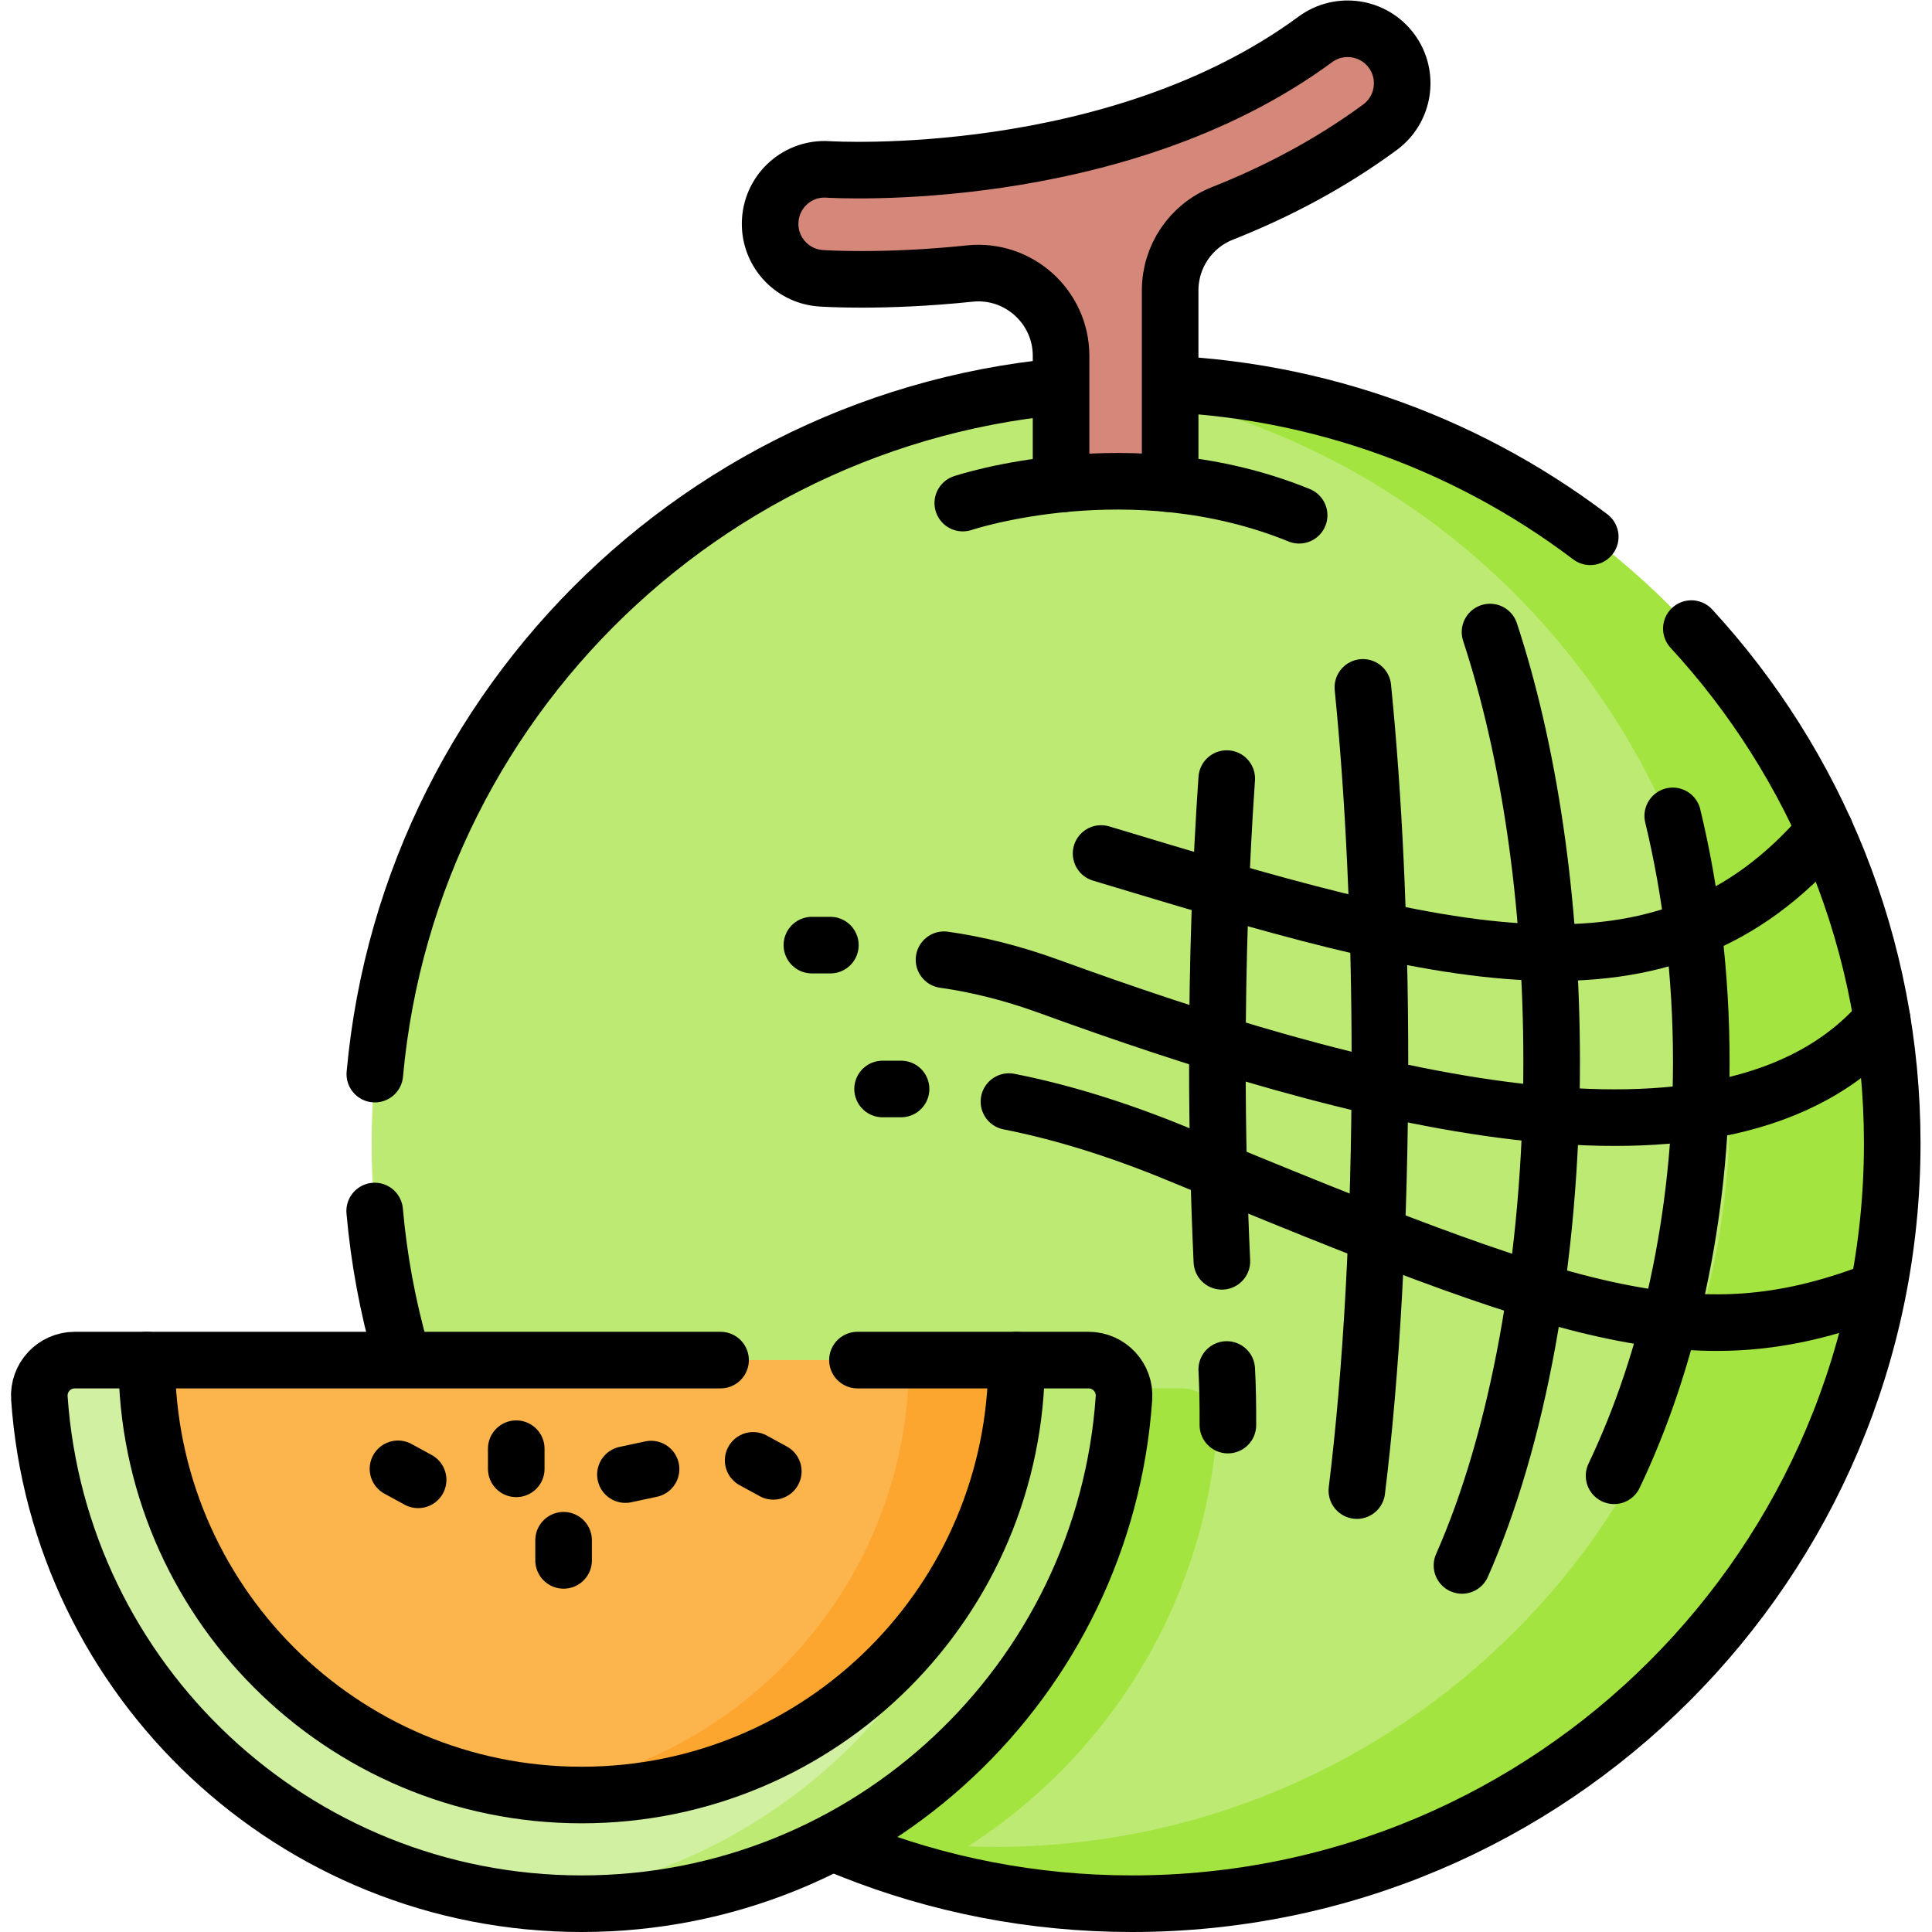 <?xml version="1.0" encoding="UTF-8" standalone="no"?>
<!-- Created with Inkscape (http://www.inkscape.org/) -->

<svg
   version="1.1"
   id="svg6201"
   xml:space="preserve"
   width="682.667"
   height="682.667"
   viewBox="0 0 682.667 682.667"
   xmlns="http://www.w3.org/2000/svg"
   xmlns:svg="http://www.w3.org/2000/svg"><defs
     id="defs6205"><clipPath
       clipPathUnits="userSpaceOnUse"
       id="clipPath6215"><path
         d="M 0,512 H 512 V 0 H 0 Z"
         id="path6213" /></clipPath></defs><g
     id="g6207"
     transform="matrix(1.333,0,0,-1.333,0,682.667)"><g
       id="g6209"><g
         id="g6211"
         clip-path="url(#clipPath6215)"><g
           id="g6217"
           transform="translate(318.935,130.265)"><path
             d="m 0,0 c -3.42,-49.58 -31.92,-92.25 -72.9,-115.43 -62.91,17.45 -113.44,64.65 -135.5,125.49 H -9.38 C -3.93,10.06 0.38,5.439 0,0"
             style="fill:#a3e440;fill-opacity:1;fill-rule:nonzero;stroke:none"
             id="path6219" /></g><g
           id="g6221"
           transform="translate(501.586,209.035)"><path
             d="m 0,0 c 0,-111.305 -90.23,-201.535 -201.535,-201.535 -111.304,0 -201.535,90.23 -201.535,201.535 0,111.305 90.231,201.535 201.535,201.535 C -90.23,201.535 0,111.305 0,0"
             style="fill:#bcea73;fill-opacity:1;fill-rule:nonzero;stroke:none"
             id="path6223" /></g><g
           id="g6225"
           transform="translate(322.67,134.03)"><path
             d="m 0,0 c -3.58,-51.92 -34.66,-96.271 -78.78,-118.591 -63.2,18.291 -113.6,66.691 -134.68,128.66 H -9.38 C -3.93,10.069 0.38,5.439 0,0"
             style="fill:#a3e440;fill-opacity:1;fill-rule:nonzero;stroke:none"
             id="path6227" /></g><g
           id="g6229"
           transform="translate(501.582,209.03)"><path
             d="m 0,0 c 0,-111.3 -90.23,-201.53 -201.53,-201.53 -34.94,0 -67.81,8.9 -96.46,24.55 18.96,-6.161 39.2,-9.49 60.22,-9.49 107.5,0 194.65,87.14 194.65,194.65 0,99.009 -73.93,180.75 -169.59,193.049 3.7,0.21 7.43,0.311 11.18,0.311 C -90.23,201.54 0,111.31 0,0"
             style="fill:#a3e440;fill-opacity:1;fill-rule:nonzero;stroke:none"
             id="path6231" /></g><g
           id="g6233"
           transform="translate(99.319,191.115)"><path
             d="m 0,0 c 9.069,-102.908 95.469,-183.615 200.733,-183.615 111.305,0 201.535,90.23 201.535,201.535 0,52.644 -20.194,100.567 -53.247,136.465"
             style="fill:none;stroke:#000000;stroke-width:15;stroke-linecap:round;stroke-linejoin:round;stroke-miterlimit:10;stroke-dasharray:none;stroke-opacity:1"
             id="path6235" /></g><g
           id="g6237"
           transform="translate(421.539,369.838)"><path
             d="m 0,0 c -33.781,25.562 -75.86,40.732 -121.487,40.732 -105.111,0 -191.412,-80.472 -200.694,-183.166"
             style="fill:none;stroke:#000000;stroke-width:15;stroke-linecap:round;stroke-linejoin:round;stroke-miterlimit:10;stroke-dasharray:none;stroke-opacity:1"
             id="path6239" /></g><g
           id="g6241"
           transform="translate(365.805,478.4)"><path
             d="m 0,0 c -13.291,-9.778 -27.548,-17.212 -41.797,-22.85 -8.351,-3.312 -13.828,-11.404 -13.828,-20.393 v -46.806 c 0,-1.536 -0.24,-3.023 -0.689,-4.41 -10.058,0.948 -19.416,0.698 -27.419,-0.05 -0.529,1.537 -0.808,3.173 -0.808,4.869 v 29.026 c 0,13.01 -11.265,23.187 -24.206,21.831 -11.753,-1.228 -21.681,-1.537 -28.655,-1.537 -6.246,0 -10.108,0.24 -10.816,0.29 -7.963,0.558 -13.969,7.463 -13.41,15.425 0.548,7.962 7.433,13.978 15.395,13.419 0.758,-0.049 76.02,-4.588 129.091,34.473 6.436,4.73 15.485,3.354 20.215,-3.072 C 7.802,13.789 6.425,4.739 0,0"
             style="fill:#d5887a;fill-opacity:1;fill-rule:nonzero;stroke:none"
             id="path6243" /></g><g
           id="g6245"
           transform="translate(309.491,383.941)"><path
             d="m 0,0 c 0.449,1.387 0.688,2.874 0.688,4.41 v 46.806 c 0,8.989 5.478,17.081 13.829,20.394 14.249,5.637 28.506,13.071 41.797,22.849 6.425,4.739 7.802,13.789 3.073,20.215 -4.73,6.425 -13.779,7.802 -20.215,3.073 C -13.899,78.684 -89.161,83.224 -89.919,83.273 c -7.962,0.56 -14.847,-5.457 -15.395,-13.419 -0.559,-7.962 5.447,-14.867 13.41,-15.425 0.708,-0.05 4.57,-0.29 10.816,-0.29 6.974,0 16.901,0.309 28.655,1.537 12.941,1.356 24.206,-8.821 24.206,-21.831 V 4.819 c 0,-1.696 0.279,-3.332 0.808,-4.869"
             style="fill:none;stroke:#000000;stroke-width:15;stroke-linecap:round;stroke-linejoin:round;stroke-miterlimit:10;stroke-dasharray:none;stroke-opacity:1"
             id="path6247" /></g><g
           id="g6249"
           transform="translate(255.212,378.772)"><path
             d="M 0,0 C 0,0 44.58,14.956 89.16,-3.226"
             style="fill:none;stroke:#000000;stroke-width:15;stroke-linecap:round;stroke-linejoin:round;stroke-miterlimit:10;stroke-dasharray:none;stroke-opacity:1"
             id="path6251" /></g><g
           id="g6253"
           transform="translate(291.874,285.886)"><path
             d="M 0,0 C 90.388,-27.312 148.917,-44.435 191.91,6.087"
             style="fill:none;stroke:#000000;stroke-width:15;stroke-linecap:round;stroke-linejoin:round;stroke-miterlimit:10;stroke-dasharray:none;stroke-opacity:1"
             id="path6255" /></g><g
           id="g6257"
           transform="translate(250.236,257.727)"><path
             d="m 0,0 c 8.671,-1.216 17.93,-3.476 27.765,-7.052 78.683,-28.612 179.321,-57.012 220.939,-8.911"
             style="fill:none;stroke:#000000;stroke-width:15;stroke-linecap:round;stroke-linejoin:round;stroke-miterlimit:10;stroke-dasharray:none;stroke-opacity:1"
             id="path6259" /></g><g
           id="g6261"
           transform="translate(267.448,220.122)"><path
             d="m 0,0 c 13.449,-2.649 28.414,-7.133 45.018,-14.003 103.405,-42.789 136.3,-54.476 184.09,-36.383"
             style="fill:none;stroke:#000000;stroke-width:15;stroke-linecap:round;stroke-linejoin:round;stroke-miterlimit:10;stroke-dasharray:none;stroke-opacity:1"
             id="path6263" /></g><g
           id="g6265"
           transform="translate(427.853,120.934)"><path
             d="m 0,0 c 14.5,30.425 23.12,68.441 23.12,109.694 0,23 -2.683,44.993 -7.566,65.229"
             style="fill:none;stroke:#000000;stroke-width:15;stroke-linecap:round;stroke-linejoin:round;stroke-miterlimit:10;stroke-dasharray:none;stroke-opacity:1"
             id="path6267" /></g><g
           id="g6269"
           transform="translate(394.97,344.586)"><path
             d="m 0,0 c 10.215,-31.099 16.337,-70.759 16.337,-113.958 0,-52.848 -9.163,-100.399 -23.771,-133.458"
             style="fill:none;stroke:#000000;stroke-width:15;stroke-linecap:round;stroke-linejoin:round;stroke-miterlimit:10;stroke-dasharray:none;stroke-opacity:1"
             id="path6271" /></g><g
           id="g6273"
           transform="translate(323.893,177.784)"><path
             d="m 0,0 c -0.777,16.715 -1.195,34.459 -1.195,52.844 0,26.801 0.888,52.239 2.482,75.116"
             style="fill:none;stroke:#000000;stroke-width:15;stroke-linecap:round;stroke-linejoin:round;stroke-miterlimit:10;stroke-dasharray:none;stroke-opacity:1"
             id="path6275" /></g><g
           id="g6277"
           transform="translate(361.266,329.92)"><path
             d="m 0,0 c 2.859,-28.498 4.522,-62.62 4.522,-99.292 0,-43.042 -2.292,-82.571 -6.117,-113.619"
             style="fill:none;stroke:#000000;stroke-width:15;stroke-linecap:round;stroke-linejoin:round;stroke-miterlimit:10;stroke-dasharray:none;stroke-opacity:1"
             id="path6279" /></g><g
           id="g6281"
           transform="translate(325.18,149.108)"><path
             d="M 0,0 C 0.229,-4.031 0.33,-9.713 0.304,-14.738"
             style="fill:none;stroke:#000000;stroke-width:15;stroke-linecap:round;stroke-linejoin:round;stroke-miterlimit:10;stroke-dasharray:none;stroke-opacity:1"
             id="path6283" /></g><g
           id="g6285"
           transform="translate(288.554,151.598)"><path
             d="m 0,0 c 5.454,0 9.759,-4.627 9.384,-10.067 -5.169,-74.886 -67.553,-134.03 -143.751,-134.03 -76.198,0 -138.582,59.144 -143.75,134.03 -0.376,5.44 3.93,10.067 9.384,10.067 z"
             style="fill:#d2f0a2;fill-opacity:1;fill-rule:nonzero;stroke:none"
             id="path6287" /></g><g
           id="g6289"
           transform="translate(269.476,151.598)"><path
             d="m 0,0 c 0,-63.672 -51.617,-115.288 -115.289,-115.288 -63.672,0 -115.289,51.616 -115.289,115.288 z"
             style="fill:#fcb44d;fill-opacity:1;fill-rule:nonzero;stroke:none"
             id="path6291" /></g><g
           id="g6293"
           transform="translate(269.479,151.599)"><path
             d="m 0,0 c 0,-63.669 -51.618,-115.286 -115.296,-115.286 -4.822,0 -9.57,0.301 -14.242,0.874 56.957,7.013 101.045,55.565 101.045,114.412 z"
             style="fill:#fca62f;fill-opacity:1;fill-rule:nonzero;stroke:none"
             id="path6295" /></g><g
           id="g6297"
           transform="translate(297.935,141.531)"><path
             d="m 0,0 c -5.17,-74.884 -67.551,-134.031 -143.751,-134.031 -5.076,0 -10.096,0.262 -15.041,0.78 69.225,7.173 123.889,63.358 128.711,133.251 0.376,5.442 -3.929,10.067 -9.382,10.067 H -9.381 C -3.929,10.067 0.376,5.442 0,0"
             style="fill:#bcea73;fill-opacity:1;fill-rule:nonzero;stroke:none"
             id="path6299" /></g><g
           id="g6301"
           transform="translate(191.002,151.598)"><path
             d="m 0,0 h -171.182 c -5.454,0 -9.759,-4.627 -9.383,-10.067 5.168,-74.886 67.552,-134.03 143.75,-134.03 76.198,0 138.582,59.144 143.751,134.03 C 107.311,-4.627 103.005,0 97.552,0 H 36.29"
             style="fill:none;stroke:#000000;stroke-width:15;stroke-linecap:round;stroke-linejoin:round;stroke-miterlimit:10;stroke-dasharray:none;stroke-opacity:1"
             id="path6303" /></g><g
           id="g6305"
           transform="translate(269.476,151.598)"><path
             d="m 0,0 c 0,-63.672 -51.617,-115.288 -115.289,-115.288 -63.672,0 -115.289,51.616 -115.289,115.288"
             style="fill:none;stroke:#000000;stroke-width:15;stroke-linecap:round;stroke-linejoin:round;stroke-miterlimit:10;stroke-dasharray:none;stroke-opacity:1"
             id="path6307" /></g><g
           id="g6309"
           transform="translate(105.496,122.774)"><path
             d="M 0,0 5.339,-2.913"
             style="fill:none;stroke:#000000;stroke-width:15;stroke-linecap:round;stroke-linejoin:round;stroke-miterlimit:10;stroke-dasharray:none;stroke-opacity:1"
             id="path6311" /></g><g
           id="g6313"
           transform="translate(199.646,125.019)"><path
             d="M 0,0 5.339,-2.912"
             style="fill:none;stroke:#000000;stroke-width:15;stroke-linecap:round;stroke-linejoin:round;stroke-miterlimit:10;stroke-dasharray:none;stroke-opacity:1"
             id="path6315" /></g><g
           id="g6317"
           transform="translate(136.844,128.113)"><path
             d="M 0,0 V -5.339"
             style="fill:none;stroke:#000000;stroke-width:15;stroke-linecap:round;stroke-linejoin:round;stroke-miterlimit:10;stroke-dasharray:none;stroke-opacity:1"
             id="path6319" /></g><g
           id="g6321"
           transform="translate(149.397,103.844)"><path
             d="M 0,0 V -5.339"
             style="fill:none;stroke:#000000;stroke-width:15;stroke-linecap:round;stroke-linejoin:round;stroke-miterlimit:10;stroke-dasharray:none;stroke-opacity:1"
             id="path6323" /></g><g
           id="g6325"
           transform="translate(165.787,121.251)"><path
             d="M 0,0 6.795,1.456"
             style="fill:none;stroke:#000000;stroke-width:15;stroke-linecap:round;stroke-linejoin:round;stroke-miterlimit:10;stroke-dasharray:none;stroke-opacity:1"
             id="path6327" /></g><g
           id="g6329"
           transform="translate(215.214,261.598)"><path
             d="M 0,0 H 4.898"
             style="fill:none;stroke:#000000;stroke-width:15;stroke-linecap:round;stroke-linejoin:round;stroke-miterlimit:10;stroke-dasharray:none;stroke-opacity:1"
             id="path6331" /></g><g
           id="g6333"
           transform="translate(233.953,223.465)"><path
             d="M 0,0 H 4.898"
             style="fill:none;stroke:#000000;stroke-width:15;stroke-linecap:round;stroke-linejoin:round;stroke-miterlimit:10;stroke-dasharray:none;stroke-opacity:1"
             id="path6335" /></g></g></g></g></svg>
